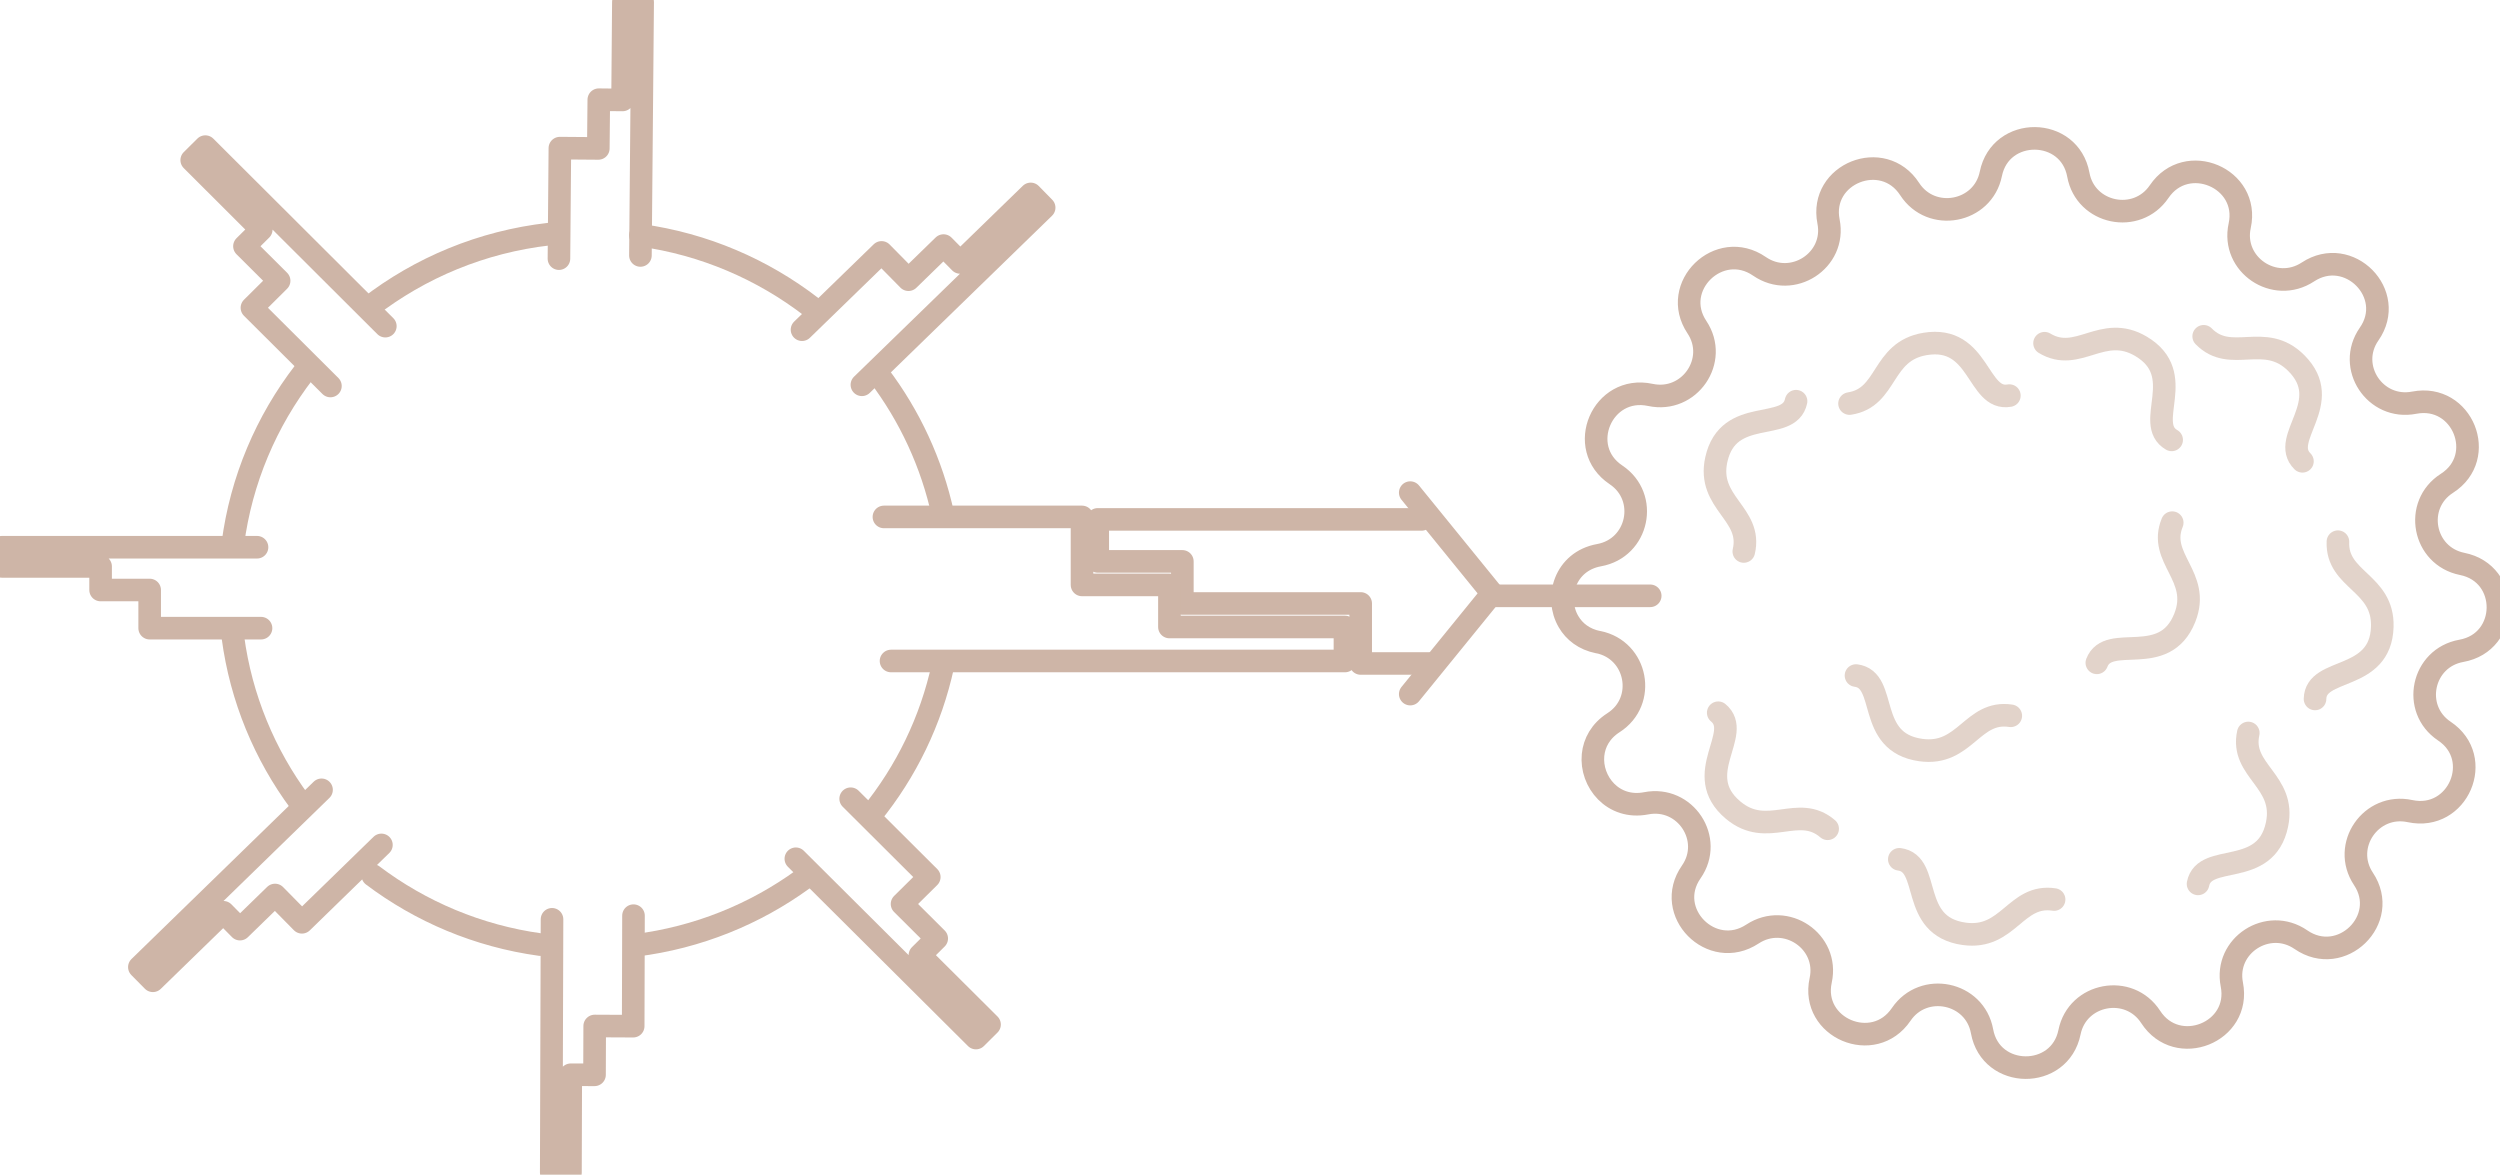 <svg width="83" height="39" viewBox="0 0 83 39" fill="none" xmlns="http://www.w3.org/2000/svg">
<g clip-path="url(#clip0_1992_26767)">
<path d="M47.431 22.027L45.175 22.027L45.175 20.035L39.254 20.035L39.254 18.638L36.445 18.638L36.445 17.244L47.194 17.244" stroke="#CEB5A7" stroke-width="0.75" stroke-linecap="round" stroke-linejoin="round"/>
<path d="M29.346 17.162L35.923 17.162L35.923 19.419L38.825 19.419L38.825 20.816L44.652 20.816L44.652 21.945L29.582 21.945" stroke="#CEB5A7" stroke-width="0.75" stroke-linecap="round" stroke-linejoin="round"/>
<path d="M12.256 10.196C13.943 8.892 15.992 8.027 18.227 7.773" stroke="#CEB5A7" stroke-width="0.75" stroke-linecap="round" stroke-linejoin="round"/>
<path d="M7.73 18.052C8.007 15.927 8.847 13.979 10.095 12.358" stroke="#CEB5A7" stroke-width="0.75" stroke-linecap="round" stroke-linejoin="round"/>
<path d="M9.959 26.634C8.79 25.058 8.003 23.186 7.732 21.154" stroke="#CEB5A7" stroke-width="0.75" stroke-linecap="round" stroke-linejoin="round"/>
<path d="M17.939 31.361C15.867 31.076 13.964 30.263 12.375 29.065" stroke="#CEB5A7" stroke-width="0.75" stroke-linecap="round" stroke-linejoin="round"/>
<path d="M26.669 29.183C25.072 30.347 23.172 31.126 21.107 31.385" stroke="#CEB5A7" stroke-width="0.75" stroke-linecap="round" stroke-linejoin="round"/>
<path d="M31.307 22.088C30.909 23.933 30.082 25.62 28.932 27.037" stroke="#CEB5A7" stroke-width="0.75" stroke-linecap="round" stroke-linejoin="round"/>
<path d="M29.18 12.456C30.2 13.805 30.936 15.378 31.306 17.086" stroke="#CEB5A7" stroke-width="0.75" stroke-linecap="round" stroke-linejoin="round"/>
<path d="M21.262 7.81C23.382 8.103 25.325 8.948 26.938 10.191" stroke="#CEB5A7" stroke-width="0.75" stroke-linecap="round" stroke-linejoin="round"/>
<path d="M8.666 20.855L4.969 20.855L4.969 19.588L3.34 19.588L3.34 18.805L0.066 18.805L0.066 18.168L8.533 18.168" stroke="#CEB5A7" stroke-width="0.75" stroke-linecap="round" stroke-linejoin="round"/>
<path d="M10.97 12.815L8.364 10.218L9.267 9.321L8.116 8.175L8.674 7.621L6.365 5.316L6.817 4.868L12.793 10.828" stroke="#CEB5A7" stroke-width="0.75" stroke-linecap="round" stroke-linejoin="round"/>
<path d="M18.557 8.587L18.588 4.918L19.864 4.928L19.88 3.31L20.669 3.318L20.696 0.066L21.336 0.072L21.262 8.481" stroke="#CEB5A7" stroke-width="0.75" stroke-linecap="round" stroke-linejoin="round"/>
<path d="M26.627 10.946L29.268 8.38L30.161 9.286L31.325 8.153L31.878 8.713L34.219 6.438L34.666 6.894L28.615 12.775" stroke="#CEB5A7" stroke-width="0.75" stroke-linecap="round" stroke-linejoin="round"/>
<path d="M28.242 26.518L30.852 29.118L29.948 30.012L31.099 31.158L30.541 31.712L32.853 34.014L32.401 34.463L26.422 28.511" stroke="#CEB5A7" stroke-width="0.75" stroke-linecap="round" stroke-linejoin="round"/>
<path d="M21.032 30.4L21.022 34.069L19.744 34.063L19.738 35.684L18.949 35.682L18.939 38.934L18.301 38.931L18.327 30.521" stroke="#CEB5A7" stroke-width="0.75" stroke-linecap="round" stroke-linejoin="round"/>
<path d="M12.663 28.051L10.024 30.62L9.131 29.714L7.967 30.847L7.415 30.287L5.076 32.562L4.627 32.108L10.675 26.222" stroke="#CEB5A7" stroke-width="0.75" stroke-linecap="round" stroke-linejoin="round"/>
<path d="M46.82 23.044L49.539 19.7L46.82 16.355" stroke="#CEB5A7" stroke-width="0.75" stroke-miterlimit="10" stroke-linecap="round"/>
<path d="M49.65 19.781L54.787 19.781" stroke="#CEB5A7" stroke-width="0.75" stroke-miterlimit="10" stroke-linecap="round"/>
<path d="M53.059 21.32C52.594 21.227 52.267 20.969 52.076 20.641C51.608 19.844 51.951 18.638 53.088 18.432C54.396 18.197 54.752 16.503 53.652 15.766C52.299 14.863 53.197 12.768 54.792 13.111C56.089 13.39 57.072 11.962 56.338 10.862C55.437 9.513 57.074 7.919 58.414 8.842C59.506 9.595 60.965 8.647 60.707 7.354C60.393 5.765 62.519 4.915 63.401 6.277C64.119 7.385 65.833 7.066 66.096 5.773C66.418 4.186 68.711 4.207 69.001 5.802C69.237 7.1 70.943 7.454 71.684 6.361C72.593 5.018 74.703 5.91 74.358 7.494C74.076 8.782 75.514 9.758 76.622 9.03C77.98 8.135 79.585 9.761 78.655 11.091C77.897 12.176 78.851 13.625 80.153 13.369C81.753 13.058 82.609 15.169 81.238 16.046C80.122 16.759 80.443 18.461 81.745 18.722C83.342 19.042 83.321 21.32 81.716 21.608C80.409 21.842 80.052 23.537 81.153 24.273C82.505 25.176 81.607 27.272 80.013 26.929C78.716 26.649 77.733 28.077 78.466 29.178C79.367 30.527 77.73 32.121 76.391 31.197C75.299 30.445 73.84 31.392 74.097 32.686C74.411 34.275 72.285 35.125 71.403 33.763C70.685 32.654 68.971 32.974 68.708 34.267C68.387 35.853 66.093 35.832 65.804 34.238C65.567 32.939 63.861 32.586 63.12 33.678C62.211 35.022 60.101 34.13 60.447 32.546C60.728 31.258 59.291 30.281 58.182 31.01C56.825 31.905 55.219 30.279 56.15 28.948C56.907 27.863 55.953 26.414 54.651 26.67C53.551 26.884 52.801 25.952 52.889 25.065C52.929 24.662 53.139 24.268 53.567 23.994C54.683 23.281 54.361 21.578 53.059 21.317L53.059 21.32Z" stroke="#CEB5A7" stroke-width="0.75" stroke-linecap="round" stroke-linejoin="round"/>
<path opacity="0.6" d="M61.404 13.398C62.691 13.2 62.441 11.664 63.913 11.419C65.738 11.118 65.635 13.325 66.711 13.134" stroke="#CEB5A7" stroke-width="0.75" stroke-linecap="round" stroke-linejoin="round"/>
<path opacity="0.6" d="M67.879 11.395C68.99 12.068 69.797 10.738 71.081 11.498C72.67 12.44 71.155 14.058 72.099 14.604" stroke="#CEB5A7" stroke-width="0.75" stroke-linecap="round" stroke-linejoin="round"/>
<path opacity="0.6" d="M73.162 11.165C74.068 12.091 75.187 11.001 76.237 12.055C77.539 13.358 75.668 14.552 76.441 15.315" stroke="#CEB5A7" stroke-width="0.75" stroke-linecap="round" stroke-linejoin="round"/>
<path opacity="0.6" d="M57.894 18.309C58.189 17.049 56.661 16.706 56.982 15.257C57.381 13.462 59.403 14.381 59.629 13.32" stroke="#CEB5A7" stroke-width="0.75" stroke-linecap="round" stroke-linejoin="round"/>
<path opacity="0.6" d="M60.678 27.515C59.695 26.67 58.677 27.852 57.537 26.894C56.126 25.706 57.885 24.358 57.045 23.663" stroke="#CEB5A7" stroke-width="0.75" stroke-linecap="round" stroke-linejoin="round"/>
<path opacity="0.6" d="M66.758 23.764C65.472 23.569 65.246 25.11 63.766 24.901C61.935 24.643 62.701 22.571 61.619 22.428" stroke="#CEB5A7" stroke-width="0.75" stroke-linecap="round" stroke-linejoin="round"/>
<path opacity="0.6" d="M72.118 17.352C71.629 18.548 73.083 19.126 72.536 20.507C71.858 22.217 70.006 20.995 69.615 22.006" stroke="#CEB5A7" stroke-width="0.75" stroke-linecap="round" stroke-linejoin="round"/>
<path opacity="0.6" d="M77.619 17.984C77.569 19.275 79.134 19.328 79.092 20.808C79.038 22.645 76.878 22.123 76.859 23.205" stroke="#CEB5A7" stroke-width="0.75" stroke-linecap="round" stroke-linejoin="round"/>
<path opacity="0.6" d="M74.643 24.335C74.367 25.596 75.9 25.921 75.597 27.373C75.223 29.173 73.187 28.281 72.975 29.345" stroke="#CEB5A7" stroke-width="0.75" stroke-linecap="round" stroke-linejoin="round"/>
<path opacity="0.6" d="M68.196 29.864C66.91 29.669 66.684 31.211 65.204 31.002C63.373 30.743 64.138 28.671 63.057 28.529" stroke="#CEB5A7" stroke-width="0.75" stroke-linecap="round" stroke-linejoin="round"/>
</g>
<defs>
<clipPath id="clip0_1992_26767">
<rect width="39" height="83" fill="white" transform="translate(0 39) rotate(-90)"/>
</clipPath>
</defs>
</svg>
